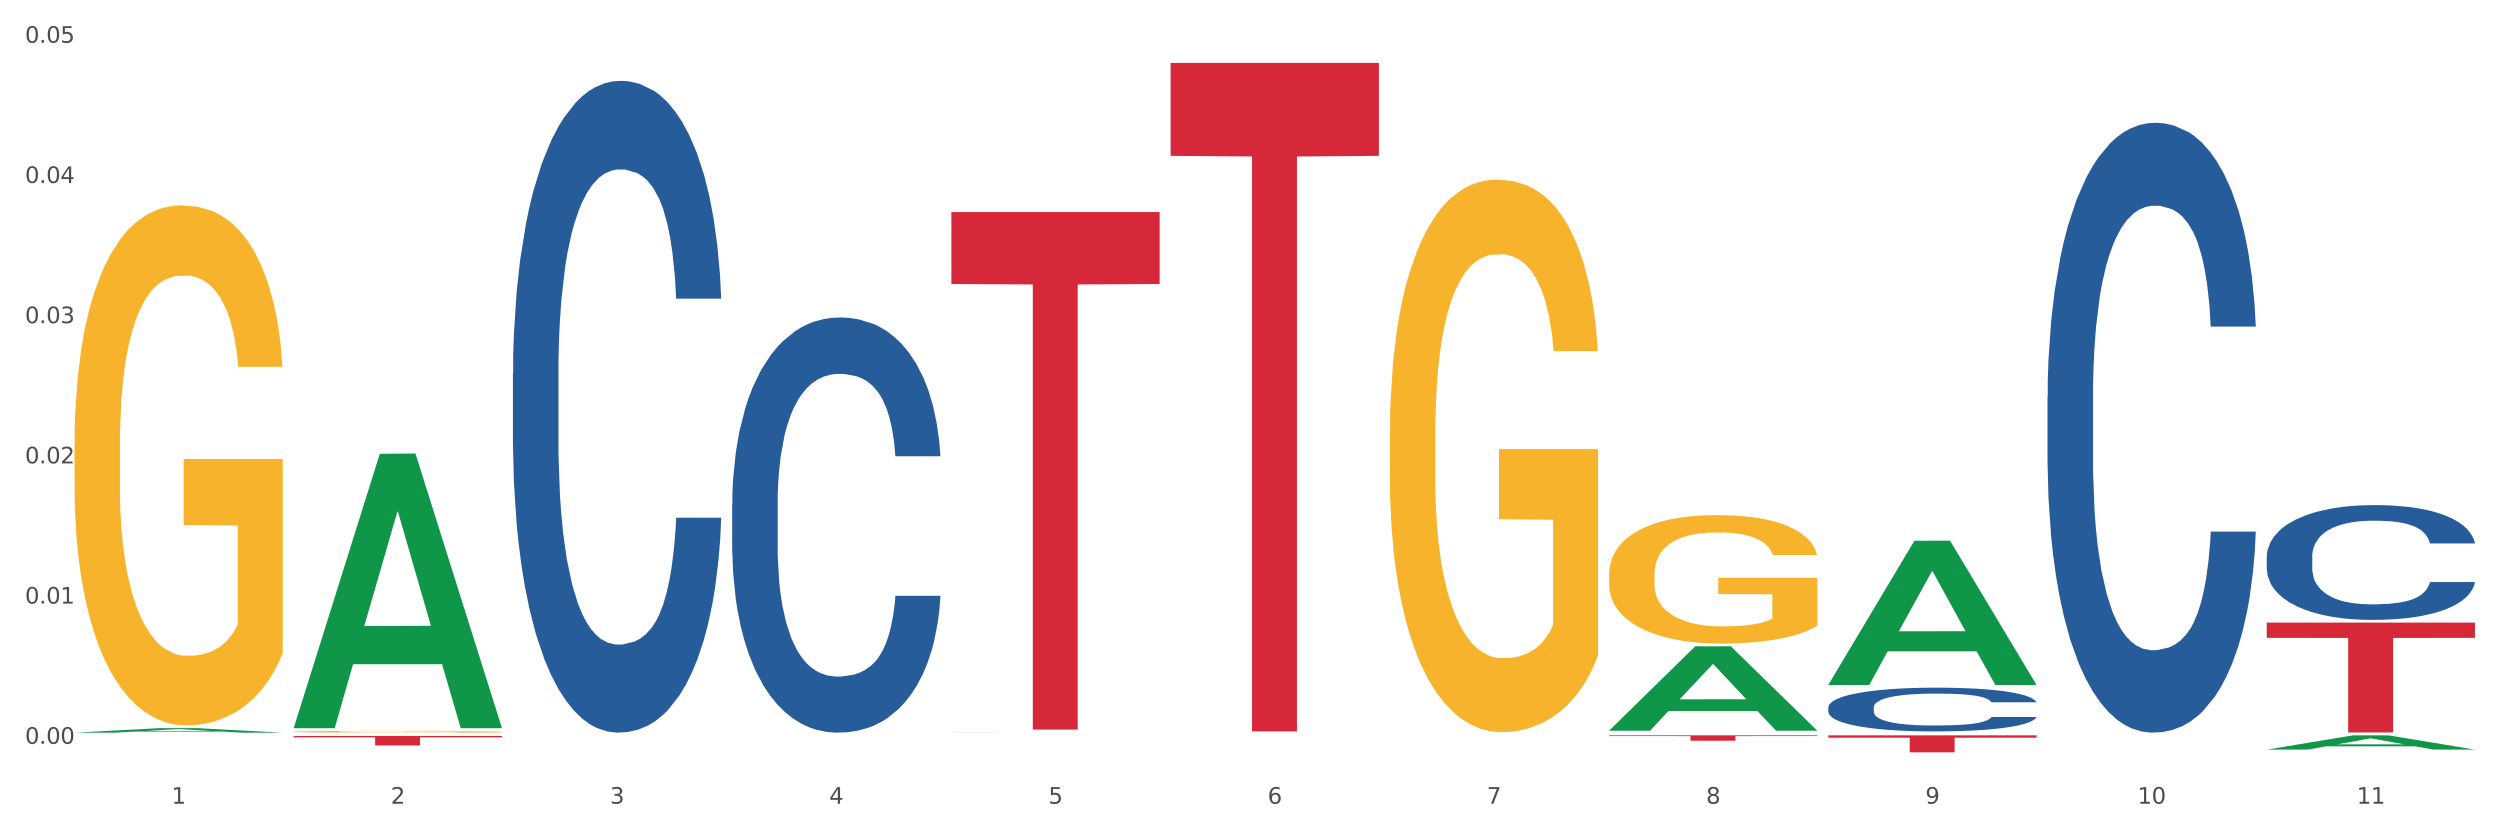<?xml version="1.0" encoding="utf-8" standalone="no"?>
<!DOCTYPE svg PUBLIC "-//W3C//DTD SVG 1.1//EN"
  "http://www.w3.org/Graphics/SVG/1.1/DTD/svg11.dtd">
<svg xmlns:xlink="http://www.w3.org/1999/xlink" width="1080pt" height="360pt" viewBox="0 0 1080 360" xmlns="http://www.w3.org/2000/svg" version="1.1">
 <rect x="0" y="0" width="1080" height="360" fill="#333333" stroke="none"/>
 <defs>
  <style type="text/css">*{stroke-linejoin: round; stroke-linecap: butt}</style>
 </defs>
 <g id="figure_1">
  <g id="patch_1">
   <path d="M 0 360 
L 1080 360 
L 1080 0 
L 0 0 
z
" style="fill: #ffffff; stroke: #ffffff; stroke-linejoin: miter"/>
  </g>
  <g id="axes_1">
   <g id="matplotlib.axis_1">
    <g id="xtick_1">
     <g id="text_1">
      <!-- 1 -->
      <g style="fill: #4d4d4d" transform="translate(74.106 347.204) scale(0.096 -0.096)">
       <defs>
        <path id="DejaVuSans-31" d="M 794 531 
L 1825 531 
L 1825 4091 
L 703 3866 
L 703 4441 
L 1819 4666 
L 2450 4666 
L 2450 531 
L 3481 531 
L 3481 0 
L 794 0 
L 794 531 
z
" transform="scale(0.016)"/>
       </defs>
       <use xlink:href="#DejaVuSans-31"/>
      </g>
     </g>
    </g>
    <g id="xtick_2">
     <g id="text_2">
      <!-- 2 -->
      <g style="fill: #4d4d4d" transform="translate(168.812 347.204) scale(0.096 -0.096)">
       <defs>
        <path id="DejaVuSans-32" d="M 1228 531 
L 3431 531 
L 3431 0 
L 469 0 
L 469 531 
Q 828 903 1448 1529 
Q 2069 2156 2228 2338 
Q 2531 2678 2651 2914 
Q 2772 3150 2772 3378 
Q 2772 3750 2511 3984 
Q 2250 4219 1831 4219 
Q 1534 4219 1204 4116 
Q 875 4013 500 3803 
L 500 4441 
Q 881 4594 1212 4672 
Q 1544 4750 1819 4750 
Q 2544 4750 2975 4387 
Q 3406 4025 3406 3419 
Q 3406 3131 3298 2873 
Q 3191 2616 2906 2266 
Q 2828 2175 2409 1742 
Q 1991 1309 1228 531 
z
" transform="scale(0.016)"/>
       </defs>
       <use xlink:href="#DejaVuSans-32"/>
      </g>
     </g>
    </g>
    <g id="xtick_3">
     <g id="text_3">
      <!-- 3 -->
      <g style="fill: #4d4d4d" transform="translate(263.517 347.204) scale(0.096 -0.096)">
       <defs>
        <path id="DejaVuSans-33" d="M 2597 2516 
Q 3050 2419 3304 2112 
Q 3559 1806 3559 1356 
Q 3559 666 3084 287 
Q 2609 -91 1734 -91 
Q 1441 -91 1130 -33 
Q 819 25 488 141 
L 488 750 
Q 750 597 1062 519 
Q 1375 441 1716 441 
Q 2309 441 2620 675 
Q 2931 909 2931 1356 
Q 2931 1769 2642 2001 
Q 2353 2234 1838 2234 
L 1294 2234 
L 1294 2753 
L 1863 2753 
Q 2328 2753 2575 2939 
Q 2822 3125 2822 3475 
Q 2822 3834 2567 4026 
Q 2313 4219 1838 4219 
Q 1578 4219 1281 4162 
Q 984 4106 628 3988 
L 628 4550 
Q 988 4650 1302 4700 
Q 1616 4750 1894 4750 
Q 2613 4750 3031 4423 
Q 3450 4097 3450 3541 
Q 3450 3153 3228 2886 
Q 3006 2619 2597 2516 
z
" transform="scale(0.016)"/>
       </defs>
       <use xlink:href="#DejaVuSans-33"/>
      </g>
     </g>
    </g>
    <g id="xtick_4">
     <g id="text_4">
      <!-- 4 -->
      <g style="fill: #4d4d4d" transform="translate(358.223 347.204) scale(0.096 -0.096)">
       <defs>
        <path id="DejaVuSans-34" d="M 2419 4116 
L 825 1625 
L 2419 1625 
L 2419 4116 
z
M 2253 4666 
L 3047 4666 
L 3047 1625 
L 3713 1625 
L 3713 1100 
L 3047 1100 
L 3047 0 
L 2419 0 
L 2419 1100 
L 313 1100 
L 313 1709 
L 2253 4666 
z
" transform="scale(0.016)"/>
       </defs>
       <use xlink:href="#DejaVuSans-34"/>
      </g>
     </g>
    </g>
    <g id="xtick_5">
     <g id="text_5">
      <!-- 5 -->
      <g style="fill: #4d4d4d" transform="translate(452.928 347.204) scale(0.096 -0.096)">
       <defs>
        <path id="DejaVuSans-35" d="M 691 4666 
L 3169 4666 
L 3169 4134 
L 1269 4134 
L 1269 2991 
Q 1406 3038 1543 3061 
Q 1681 3084 1819 3084 
Q 2600 3084 3056 2656 
Q 3513 2228 3513 1497 
Q 3513 744 3044 326 
Q 2575 -91 1722 -91 
Q 1428 -91 1123 -41 
Q 819 9 494 109 
L 494 744 
Q 775 591 1075 516 
Q 1375 441 1709 441 
Q 2250 441 2565 725 
Q 2881 1009 2881 1497 
Q 2881 1984 2565 2268 
Q 2250 2553 1709 2553 
Q 1456 2553 1204 2497 
Q 953 2441 691 2322 
L 691 4666 
z
" transform="scale(0.016)"/>
       </defs>
       <use xlink:href="#DejaVuSans-35"/>
      </g>
     </g>
    </g>
    <g id="xtick_6">
     <g id="text_6">
      <!-- 6 -->
      <g style="fill: #4d4d4d" transform="translate(547.634 347.204) scale(0.096 -0.096)">
       <defs>
        <path id="DejaVuSans-36" d="M 2113 2584 
Q 1688 2584 1439 2293 
Q 1191 2003 1191 1497 
Q 1191 994 1439 701 
Q 1688 409 2113 409 
Q 2538 409 2786 701 
Q 3034 994 3034 1497 
Q 3034 2003 2786 2293 
Q 2538 2584 2113 2584 
z
M 3366 4563 
L 3366 3988 
Q 3128 4100 2886 4159 
Q 2644 4219 2406 4219 
Q 1781 4219 1451 3797 
Q 1122 3375 1075 2522 
Q 1259 2794 1537 2939 
Q 1816 3084 2150 3084 
Q 2853 3084 3261 2657 
Q 3669 2231 3669 1497 
Q 3669 778 3244 343 
Q 2819 -91 2113 -91 
Q 1303 -91 875 529 
Q 447 1150 447 2328 
Q 447 3434 972 4092 
Q 1497 4750 2381 4750 
Q 2619 4750 2861 4703 
Q 3103 4656 3366 4563 
z
" transform="scale(0.016)"/>
       </defs>
       <use xlink:href="#DejaVuSans-36"/>
      </g>
     </g>
    </g>
    <g id="xtick_7">
     <g id="text_7">
      <!-- 7 -->
      <g style="fill: #4d4d4d" transform="translate(642.339 347.204) scale(0.096 -0.096)">
       <defs>
        <path id="DejaVuSans-37" d="M 525 4666 
L 3525 4666 
L 3525 4397 
L 1831 0 
L 1172 0 
L 2766 4134 
L 525 4134 
L 525 4666 
z
" transform="scale(0.016)"/>
       </defs>
       <use xlink:href="#DejaVuSans-37"/>
      </g>
     </g>
    </g>
    <g id="xtick_8">
     <g id="text_8">
      <!-- 8 -->
      <g style="fill: #4d4d4d" transform="translate(737.044 347.204) scale(0.096 -0.096)">
       <defs>
        <path id="DejaVuSans-38" d="M 2034 2216 
Q 1584 2216 1326 1975 
Q 1069 1734 1069 1313 
Q 1069 891 1326 650 
Q 1584 409 2034 409 
Q 2484 409 2743 651 
Q 3003 894 3003 1313 
Q 3003 1734 2745 1975 
Q 2488 2216 2034 2216 
z
M 1403 2484 
Q 997 2584 770 2862 
Q 544 3141 544 3541 
Q 544 4100 942 4425 
Q 1341 4750 2034 4750 
Q 2731 4750 3128 4425 
Q 3525 4100 3525 3541 
Q 3525 3141 3298 2862 
Q 3072 2584 2669 2484 
Q 3125 2378 3379 2068 
Q 3634 1759 3634 1313 
Q 3634 634 3220 271 
Q 2806 -91 2034 -91 
Q 1263 -91 848 271 
Q 434 634 434 1313 
Q 434 1759 690 2068 
Q 947 2378 1403 2484 
z
M 1172 3481 
Q 1172 3119 1398 2916 
Q 1625 2713 2034 2713 
Q 2441 2713 2670 2916 
Q 2900 3119 2900 3481 
Q 2900 3844 2670 4047 
Q 2441 4250 2034 4250 
Q 1625 4250 1398 4047 
Q 1172 3844 1172 3481 
z
" transform="scale(0.016)"/>
       </defs>
       <use xlink:href="#DejaVuSans-38"/>
      </g>
     </g>
    </g>
    <g id="xtick_9">
     <g id="text_9">
      <!-- 9 -->
      <g style="fill: #4d4d4d" transform="translate(831.75 347.204) scale(0.096 -0.096)">
       <defs>
        <path id="DejaVuSans-39" d="M 703 97 
L 703 672 
Q 941 559 1184 500 
Q 1428 441 1663 441 
Q 2288 441 2617 861 
Q 2947 1281 2994 2138 
Q 2813 1869 2534 1725 
Q 2256 1581 1919 1581 
Q 1219 1581 811 2004 
Q 403 2428 403 3163 
Q 403 3881 828 4315 
Q 1253 4750 1959 4750 
Q 2769 4750 3195 4129 
Q 3622 3509 3622 2328 
Q 3622 1225 3098 567 
Q 2575 -91 1691 -91 
Q 1453 -91 1209 -44 
Q 966 3 703 97 
z
M 1959 2075 
Q 2384 2075 2632 2365 
Q 2881 2656 2881 3163 
Q 2881 3666 2632 3958 
Q 2384 4250 1959 4250 
Q 1534 4250 1286 3958 
Q 1038 3666 1038 3163 
Q 1038 2656 1286 2365 
Q 1534 2075 1959 2075 
z
" transform="scale(0.016)"/>
       </defs>
       <use xlink:href="#DejaVuSans-39"/>
      </g>
     </g>
    </g>
    <g id="xtick_10">
     <g id="text_10">
      <!-- 10 -->
      <g style="fill: #4d4d4d" transform="translate(923.401 347.204) scale(0.096 -0.096)">
       <defs>
        <path id="DejaVuSans-30" d="M 2034 4250 
Q 1547 4250 1301 3770 
Q 1056 3291 1056 2328 
Q 1056 1369 1301 889 
Q 1547 409 2034 409 
Q 2525 409 2770 889 
Q 3016 1369 3016 2328 
Q 3016 3291 2770 3770 
Q 2525 4250 2034 4250 
z
M 2034 4750 
Q 2819 4750 3233 4129 
Q 3647 3509 3647 2328 
Q 3647 1150 3233 529 
Q 2819 -91 2034 -91 
Q 1250 -91 836 529 
Q 422 1150 422 2328 
Q 422 3509 836 4129 
Q 1250 4750 2034 4750 
z
" transform="scale(0.016)"/>
       </defs>
       <use xlink:href="#DejaVuSans-31"/>
       <use xlink:href="#DejaVuSans-30" transform="translate(63.623 0)"/>
      </g>
     </g>
    </g>
    <g id="xtick_11">
     <g id="text_11">
      <!-- 11 -->
      <g style="fill: #4d4d4d" transform="translate(1018.107 347.204) scale(0.096 -0.096)">
       <use xlink:href="#DejaVuSans-31"/>
       <use xlink:href="#DejaVuSans-31" transform="translate(63.623 0)"/>
      </g>
     </g>
    </g>
    <g id="xtick_12"/>
    <g id="xtick_13"/>
    <g id="xtick_14"/>
    <g id="xtick_15"/>
    <g id="xtick_16"/>
    <g id="xtick_17"/>
    <g id="xtick_18"/>
    <g id="xtick_19"/>
    <g id="xtick_20"/>
    <g id="xtick_21"/>
   </g>
   <g id="matplotlib.axis_2">
    <g id="ytick_1">
     <g id="text_12">
      <!-- 0.00 -->
      <g style="fill: #4d4d4d" transform="translate(10.8 321.317) scale(0.096 -0.096)">
       <defs>
        <path id="DejaVuSans-2e" d="M 684 794 
L 1344 794 
L 1344 0 
L 684 0 
L 684 794 
z
" transform="scale(0.016)"/>
       </defs>
       <use xlink:href="#DejaVuSans-30"/>
       <use xlink:href="#DejaVuSans-2e" transform="translate(63.623 0)"/>
       <use xlink:href="#DejaVuSans-30" transform="translate(95.41 0)"/>
       <use xlink:href="#DejaVuSans-30" transform="translate(159.033 0)"/>
      </g>
     </g>
    </g>
    <g id="ytick_2">
     <g id="text_13">
      <!-- 0.01 -->
      <g style="fill: #4d4d4d" transform="translate(10.8 260.75) scale(0.096 -0.096)">
       <use xlink:href="#DejaVuSans-30"/>
       <use xlink:href="#DejaVuSans-2e" transform="translate(63.623 0)"/>
       <use xlink:href="#DejaVuSans-30" transform="translate(95.41 0)"/>
       <use xlink:href="#DejaVuSans-31" transform="translate(159.033 0)"/>
      </g>
     </g>
    </g>
    <g id="ytick_3">
     <g id="text_14">
      <!-- 0.02 -->
      <g style="fill: #4d4d4d" transform="translate(10.8 200.184) scale(0.096 -0.096)">
       <use xlink:href="#DejaVuSans-30"/>
       <use xlink:href="#DejaVuSans-2e" transform="translate(63.623 0)"/>
       <use xlink:href="#DejaVuSans-30" transform="translate(95.41 0)"/>
       <use xlink:href="#DejaVuSans-32" transform="translate(159.033 0)"/>
      </g>
     </g>
    </g>
    <g id="ytick_4">
     <g id="text_15">
      <!-- 0.03 -->
      <g style="fill: #4d4d4d" transform="translate(10.8 139.617) scale(0.096 -0.096)">
       <use xlink:href="#DejaVuSans-30"/>
       <use xlink:href="#DejaVuSans-2e" transform="translate(63.623 0)"/>
       <use xlink:href="#DejaVuSans-30" transform="translate(95.41 0)"/>
       <use xlink:href="#DejaVuSans-33" transform="translate(159.033 0)"/>
      </g>
     </g>
    </g>
    <g id="ytick_5">
     <g id="text_16">
      <!-- 0.04 -->
      <g style="fill: #4d4d4d" transform="translate(10.8 79.05) scale(0.096 -0.096)">
       <use xlink:href="#DejaVuSans-30"/>
       <use xlink:href="#DejaVuSans-2e" transform="translate(63.623 0)"/>
       <use xlink:href="#DejaVuSans-30" transform="translate(95.41 0)"/>
       <use xlink:href="#DejaVuSans-34" transform="translate(159.033 0)"/>
      </g>
     </g>
    </g>
    <g id="ytick_6">
     <g id="text_17">
      <!-- 0.05 -->
      <g style="fill: #4d4d4d" transform="translate(10.8 18.483) scale(0.096 -0.096)">
       <use xlink:href="#DejaVuSans-30"/>
       <use xlink:href="#DejaVuSans-2e" transform="translate(63.623 0)"/>
       <use xlink:href="#DejaVuSans-30" transform="translate(95.41 0)"/>
       <use xlink:href="#DejaVuSans-35" transform="translate(159.033 0)"/>
      </g>
     </g>
    </g>
    <g id="ytick_7"/>
    <g id="ytick_8"/>
    <g id="ytick_9"/>
    <g id="ytick_10"/>
    <g id="ytick_11"/>
   </g>
   <g id="PolyCollection_1">
    <path d="M 32.175 316.504 
L 32.268 316.502 
L 69.369 314.543 
L 84.766 314.541 
L 122.145 316.508 
L 104.337 316.508 
L 96.267 316.05 
L 57.96 316.05 
L 57.682 316.057 
L 49.891 316.508 
L 32.175 316.508 
L 32.175 316.504 
L 62.783 315.777 
L 91.444 315.775 
L 77.253 314.961 
L 77.067 314.957 
L 76.882 314.962 
L 62.691 315.775 
L 62.783 315.777 
L 32.175 316.504 
z
" clip-path="url(#p09dad9172b)" style="fill: #109648"/>
    <path d="M 126.88 316.091 
L 126.987 316.09 
L 126.987 316.065 
L 127.199 316.043 
L 128.261 315.99 
L 129.855 315.946 
L 131.023 315.922 
L 132.192 315.903 
L 133.572 315.884 
L 135.272 315.864 
L 138.352 315.835 
L 140.264 315.821 
L 142.601 315.805 
L 146.85 315.782 
L 149.931 315.77 
L 153.117 315.759 
L 158.322 315.746 
L 161.721 315.741 
L 165.333 315.736 
L 169.688 315.733 
L 172.981 315.733 
L 180.204 315.735 
L 186.365 315.741 
L 189.339 315.746 
L 193.163 315.755 
L 195.181 315.76 
L 198.474 315.772 
L 201.873 315.787 
L 204.21 315.799 
L 207.716 315.823 
L 210.371 315.847 
L 212.814 315.877 
L 214.089 315.898 
L 215.045 315.917 
L 215.895 315.939 
L 216.744 315.973 
L 197.624 315.973 
L 196.881 315.949 
L 195.712 315.925 
L 194.013 315.903 
L 192.526 315.888 
L 189.976 315.871 
L 187.64 315.859 
L 185.196 315.851 
L 182.222 315.844 
L 179.885 315.84 
L 176.592 315.838 
L 170.113 315.838 
L 165.758 315.844 
L 162.784 315.851 
L 160.872 315.857 
L 159.172 315.864 
L 157.26 315.874 
L 155.029 315.889 
L 153.436 315.903 
L 151.843 315.92 
L 150.568 315.937 
L 149.4 315.956 
L 148.444 315.978 
L 147.7 316 
L 147.063 316.027 
L 146.532 316.071 
L 146.532 316.168 
L 146.744 316.19 
L 147.275 316.219 
L 147.912 316.241 
L 148.975 316.267 
L 149.931 316.285 
L 151.736 316.31 
L 153.755 316.332 
L 155.348 316.345 
L 156.941 316.356 
L 159.703 316.372 
L 162.784 316.385 
L 165.439 316.393 
L 169.051 316.4 
L 171.494 316.402 
L 173.618 316.404 
L 178.823 316.404 
L 182.541 316.402 
L 186.684 316.397 
L 189.87 316.39 
L 192.526 316.383 
L 195.5 316.37 
L 197.412 316.358 
L 197.412 316.21 
L 174.043 316.209 
L 174.043 316.111 
L 216.851 316.111 
L 216.851 316.4 
L 215.045 316.414 
L 213.027 316.428 
L 210.902 316.44 
L 207.716 316.455 
L 203.892 316.469 
L 200.492 316.479 
L 196.881 316.487 
L 192.632 316.495 
L 187.108 316.502 
L 183.709 316.505 
L 179.46 316.507 
L 174.468 316.508 
L 170.113 316.507 
L 165.864 316.503 
L 161.403 316.497 
L 157.048 316.487 
L 153.755 316.478 
L 150.462 316.467 
L 146.956 316.452 
L 144.195 316.438 
L 142.07 316.425 
L 139.733 316.409 
L 137.184 316.388 
L 135.272 316.368 
L 133.572 316.349 
L 131.767 316.323 
L 130.492 316.301 
L 129.217 316.274 
L 128.474 316.253 
L 127.624 316.221 
L 126.987 316.177 
L 126.88 316.091 
z
" clip-path="url(#p09dad9172b)" style="fill: #f7b32b"/>
    <path d="M 600.408 187.893 
L 600.514 187.675 
L 600.514 179.826 
L 600.727 173.067 
L 601.789 156.714 
L 603.382 143.196 
L 604.551 136.001 
L 605.719 130.114 
L 607.1 124.227 
L 608.799 118.123 
L 611.88 109.183 
L 613.792 104.605 
L 616.129 99.808 
L 620.378 92.831 
L 623.458 88.906 
L 626.645 85.636 
L 631.85 81.711 
L 635.249 79.967 
L 638.86 78.659 
L 643.215 77.787 
L 646.508 77.569 
L 653.731 78.223 
L 659.892 80.185 
L 662.867 81.711 
L 666.691 84.328 
L 668.709 86.072 
L 672.002 89.56 
L 675.401 94.139 
L 677.738 98.064 
L 681.243 105.477 
L 683.899 112.89 
L 686.342 122.047 
L 687.616 128.37 
L 688.572 134.257 
L 689.422 141.016 
L 690.272 151.699 
L 671.152 151.699 
L 670.408 144.068 
L 669.24 136.873 
L 667.54 129.896 
L 666.053 125.536 
L 663.504 120.085 
L 661.167 116.596 
L 658.724 113.98 
L 655.75 111.8 
L 653.413 110.71 
L 650.12 109.837 
L 643.64 110.055 
L 639.285 111.8 
L 636.311 113.98 
L 634.399 115.942 
L 632.699 118.123 
L 630.787 121.175 
L 628.557 125.754 
L 626.963 129.896 
L 625.37 135.129 
L 624.095 140.362 
L 622.927 146.467 
L 621.971 153.008 
L 621.227 159.767 
L 620.59 168.052 
L 620.059 181.788 
L 620.059 211.658 
L 620.271 218.417 
L 620.803 227.356 
L 621.44 234.115 
L 622.502 242.183 
L 623.458 247.633 
L 625.264 255.482 
L 627.282 262.023 
L 628.875 266.166 
L 630.469 269.655 
L 633.231 274.451 
L 636.311 278.376 
L 638.967 280.774 
L 642.578 282.954 
L 645.021 283.827 
L 647.146 284.263 
L 652.351 284.263 
L 656.068 283.609 
L 660.211 282.082 
L 663.398 280.12 
L 666.053 277.722 
L 669.027 273.797 
L 670.939 270.091 
L 670.939 224.522 
L 647.571 224.304 
L 647.571 193.998 
L 690.378 193.998 
L 690.378 282.954 
L 688.572 287.533 
L 686.554 291.676 
L 684.43 295.382 
L 681.243 299.961 
L 677.419 304.322 
L 674.02 307.374 
L 670.408 309.99 
L 666.159 312.389 
L 660.636 314.569 
L 657.237 315.441 
L 652.988 316.095 
L 647.995 316.313 
L 643.64 315.877 
L 639.391 314.787 
L 634.93 312.825 
L 630.575 309.99 
L 627.282 307.156 
L 623.989 303.667 
L 620.484 299.089 
L 617.722 294.728 
L 615.598 290.804 
L 613.261 285.789 
L 610.711 279.248 
L 608.799 273.361 
L 607.1 267.256 
L 605.294 259.407 
L 604.019 252.648 
L 602.745 244.145 
L 602.001 237.822 
L 601.151 228.01 
L 600.514 214.275 
L 600.408 187.893 
z
" clip-path="url(#p09dad9172b)" style="fill: #f7b32b"/>
    <path d="M 695.113 248.18 
L 695.22 248.129 
L 695.22 246.304 
L 695.432 244.733 
L 696.494 240.932 
L 698.088 237.79 
L 699.256 236.117 
L 700.424 234.749 
L 701.805 233.38 
L 703.505 231.961 
L 706.585 229.883 
L 708.497 228.819 
L 710.834 227.704 
L 715.083 226.082 
L 718.164 225.17 
L 721.35 224.409 
L 726.555 223.497 
L 729.954 223.092 
L 733.566 222.788 
L 737.921 222.585 
L 741.214 222.534 
L 748.437 222.686 
L 754.598 223.142 
L 757.572 223.497 
L 761.396 224.105 
L 763.414 224.511 
L 766.707 225.322 
L 770.106 226.386 
L 772.443 227.298 
L 775.948 229.022 
L 778.604 230.745 
L 781.047 232.873 
L 782.322 234.343 
L 783.278 235.712 
L 784.128 237.283 
L 784.977 239.766 
L 765.857 239.766 
L 765.114 237.992 
L 763.945 236.32 
L 762.246 234.698 
L 760.759 233.684 
L 758.209 232.417 
L 755.872 231.606 
L 753.429 230.998 
L 750.455 230.491 
L 748.118 230.238 
L 744.825 230.035 
L 738.346 230.086 
L 733.991 230.491 
L 731.016 230.998 
L 729.104 231.454 
L 727.405 231.961 
L 725.493 232.671 
L 723.262 233.735 
L 721.669 234.698 
L 720.076 235.914 
L 718.801 237.131 
L 717.632 238.55 
L 716.676 240.07 
L 715.933 241.642 
L 715.296 243.568 
L 714.764 246.761 
L 714.764 253.704 
L 714.977 255.275 
L 715.508 257.353 
L 716.145 258.924 
L 717.208 260.8 
L 718.164 262.067 
L 719.969 263.891 
L 721.988 265.412 
L 723.581 266.375 
L 725.174 267.186 
L 727.936 268.301 
L 731.016 269.213 
L 733.672 269.771 
L 737.284 270.277 
L 739.727 270.48 
L 741.851 270.582 
L 747.056 270.582 
L 750.774 270.429 
L 754.916 270.075 
L 758.103 269.619 
L 760.759 269.061 
L 763.733 268.149 
L 765.645 267.287 
L 765.645 256.694 
L 742.276 256.644 
L 742.276 249.599 
L 785.084 249.599 
L 785.084 270.277 
L 783.278 271.342 
L 781.26 272.305 
L 779.135 273.166 
L 775.948 274.231 
L 772.124 275.244 
L 768.725 275.954 
L 765.114 276.562 
L 760.865 277.12 
L 755.341 277.626 
L 751.942 277.829 
L 747.693 277.981 
L 742.701 278.032 
L 738.346 277.931 
L 734.097 277.677 
L 729.636 277.221 
L 725.28 276.562 
L 721.988 275.903 
L 718.695 275.092 
L 715.189 274.028 
L 712.428 273.014 
L 710.303 272.102 
L 707.966 270.936 
L 705.417 269.416 
L 703.505 268.047 
L 701.805 266.628 
L 700 264.804 
L 698.725 263.232 
L 697.45 261.256 
L 696.707 259.786 
L 695.857 257.505 
L 695.22 254.312 
L 695.113 248.18 
z
" clip-path="url(#p09dad9172b)" style="fill: #f7b32b"/>
    <path d="M 126.88 317.955 
L 216.851 317.955 
L 216.851 318.523 
L 181.46 318.526 
L 181.46 322.041 
L 162.058 322.041 
L 162.058 318.526 
L 126.88 318.523 
L 126.88 317.959 
L 126.88 317.955 
z
" clip-path="url(#p09dad9172b)" style="fill: #d62839"/>
    <path d="M 410.997 91.606 
L 500.967 91.606 
L 500.967 122.675 
L 465.576 122.885 
L 465.576 315.177 
L 446.175 315.177 
L 446.175 122.885 
L 410.997 122.675 
L 410.997 91.815 
L 410.997 91.606 
z
" clip-path="url(#p09dad9172b)" style="fill: #d62839"/>
    <path d="M 505.702 27.2 
L 595.673 27.2 
L 595.673 67.329 
L 560.281 67.6 
L 560.281 315.965 
L 540.88 315.965 
L 540.88 67.6 
L 505.702 67.329 
L 505.702 27.471 
L 505.702 27.2 
z
" clip-path="url(#p09dad9172b)" style="fill: #d62839"/>
    <path d="M 979.23 240.481 
L 979.336 240.436 
L 979.336 239.168 
L 979.655 237.447 
L 980.825 234.277 
L 982.314 231.877 
L 984.866 229.07 
L 986.249 227.892 
L 988.057 226.579 
L 991.779 224.451 
L 996.033 222.639 
L 999.01 221.643 
L 1001.244 221.009 
L 1006.242 219.877 
L 1009.114 219.379 
L 1012.091 218.971 
L 1014.644 218.699 
L 1018.898 218.382 
L 1022.301 218.247 
L 1026.236 218.201 
L 1029.532 218.247 
L 1033.893 218.428 
L 1040.273 218.971 
L 1042.719 219.288 
L 1046.016 219.831 
L 1049.419 220.556 
L 1052.184 221.281 
L 1055.375 222.322 
L 1058.672 223.681 
L 1061.862 225.402 
L 1064.095 226.987 
L 1065.903 228.662 
L 1067.498 230.7 
L 1068.668 232.919 
L 1069.2 234.776 
L 1049.738 234.776 
L 1049.207 233.1 
L 1048.143 231.289 
L 1047.08 230.066 
L 1045.91 229.07 
L 1044.102 227.938 
L 1042.507 227.213 
L 1039.848 226.353 
L 1037.402 225.809 
L 1035.381 225.492 
L 1032.935 225.22 
L 1027.724 224.949 
L 1024.002 224.949 
L 1021.663 225.039 
L 1018.791 225.266 
L 1016.345 225.583 
L 1013.474 226.126 
L 1011.24 226.715 
L 1009.007 227.485 
L 1007.731 228.028 
L 1005.817 229.024 
L 1004.541 229.839 
L 1002.839 231.243 
L 1001.882 232.24 
L 1000.18 234.821 
L 999.436 236.723 
L 999.117 238.036 
L 998.904 239.485 
L 998.904 246.55 
L 999.542 249.72 
L 1000.074 251.078 
L 1000.925 252.618 
L 1002.52 254.61 
L 1004.86 256.558 
L 1007.306 257.961 
L 1009.326 258.822 
L 1011.24 259.456 
L 1013.155 259.954 
L 1015.494 260.407 
L 1017.409 260.679 
L 1020.28 260.95 
L 1023.683 261.086 
L 1026.342 261.086 
L 1031.766 260.86 
L 1034.212 260.633 
L 1036.551 260.316 
L 1039.104 259.818 
L 1041.124 259.275 
L 1042.294 258.867 
L 1044.208 258.007 
L 1045.697 257.101 
L 1046.973 256.059 
L 1047.824 255.154 
L 1048.781 253.795 
L 1049.526 252.256 
L 1049.738 251.44 
L 1069.2 251.44 
L 1068.775 253.071 
L 1068.03 254.656 
L 1066.541 256.784 
L 1065.371 258.007 
L 1063.564 259.501 
L 1061.649 260.769 
L 1058.991 262.173 
L 1056.545 263.215 
L 1053.992 264.12 
L 1051.227 264.935 
L 1046.229 266.067 
L 1044.421 266.384 
L 1040.592 266.928 
L 1037.615 267.245 
L 1033.254 267.562 
L 1028.788 267.743 
L 1024.109 267.788 
L 1019.961 267.698 
L 1015.388 267.426 
L 1012.517 267.154 
L 1009.326 266.747 
L 1005.604 266.113 
L 1002.095 265.343 
L 998.798 264.437 
L 995.714 263.396 
L 992.842 262.218 
L 989.12 260.271 
L 986.355 258.369 
L 984.334 256.603 
L 982.952 255.109 
L 981.569 253.207 
L 980.825 251.893 
L 979.655 248.723 
L 979.23 245.78 
L 979.23 240.481 
z
" clip-path="url(#p09dad9172b)" style="fill: #255c99"/>
    <path d="M 884.524 171.421 
L 884.631 171.18 
L 884.631 164.443 
L 884.95 155.3 
L 886.12 138.457 
L 887.608 125.705 
L 890.161 110.787 
L 891.543 104.531 
L 893.351 97.553 
L 897.073 86.245 
L 901.327 76.62 
L 904.305 71.327 
L 906.538 67.959 
L 911.537 61.943 
L 914.408 59.297 
L 917.386 57.131 
L 919.938 55.687 
L 924.192 54.003 
L 927.595 53.281 
L 931.53 53.041 
L 934.827 53.281 
L 939.187 54.244 
L 945.568 57.131 
L 948.014 58.815 
L 951.311 61.703 
L 954.714 65.552 
L 957.479 69.402 
L 960.669 74.936 
L 963.966 82.154 
L 967.157 91.298 
L 969.39 99.719 
L 971.198 108.621 
L 972.793 119.449 
L 973.963 131.239 
L 974.495 141.104 
L 955.033 141.104 
L 954.501 132.201 
L 953.438 122.577 
L 952.374 116.08 
L 951.204 110.787 
L 949.396 104.772 
L 947.801 100.922 
L 945.143 96.35 
L 942.697 93.463 
L 940.676 91.779 
L 938.23 90.335 
L 933.019 88.892 
L 929.297 88.892 
L 926.957 89.373 
L 924.086 90.576 
L 921.64 92.26 
L 918.768 95.147 
L 916.535 98.275 
L 914.302 102.366 
L 913.026 105.253 
L 911.111 110.546 
L 909.835 114.877 
L 908.134 122.336 
L 907.176 127.63 
L 905.475 141.344 
L 904.73 151.45 
L 904.411 158.428 
L 904.199 166.127 
L 904.199 203.662 
L 904.837 220.505 
L 905.368 227.723 
L 906.219 235.904 
L 907.814 246.491 
L 910.154 256.837 
L 912.6 264.296 
L 914.621 268.867 
L 916.535 272.236 
L 918.449 274.883 
L 920.789 277.289 
L 922.703 278.732 
L 925.575 280.176 
L 928.978 280.898 
L 931.636 280.898 
L 937.06 279.695 
L 939.506 278.492 
L 941.846 276.807 
L 944.398 274.161 
L 946.419 271.273 
L 947.589 269.108 
L 949.503 264.536 
L 950.992 259.724 
L 952.268 254.19 
L 953.119 249.378 
L 954.076 242.16 
L 954.82 233.979 
L 955.033 229.648 
L 974.495 229.648 
L 974.069 238.31 
L 973.325 246.731 
L 971.836 258.04 
L 970.666 264.536 
L 968.858 272.476 
L 966.944 279.213 
L 964.285 286.672 
L 961.839 292.206 
L 959.287 297.019 
L 956.522 301.35 
L 951.523 307.365 
L 949.715 309.049 
L 945.887 311.936 
L 942.909 313.621 
L 938.549 315.305 
L 934.082 316.267 
L 929.403 316.508 
L 925.256 316.027 
L 920.683 314.583 
L 917.811 313.139 
L 914.621 310.974 
L 910.899 307.605 
L 907.389 303.515 
L 904.092 298.703 
L 901.008 293.169 
L 898.137 286.913 
L 894.415 276.567 
L 891.65 266.461 
L 889.629 257.077 
L 888.246 249.137 
L 886.864 239.032 
L 886.12 232.054 
L 884.95 215.211 
L 884.524 199.572 
L 884.524 171.421 
z
" clip-path="url(#p09dad9172b)" style="fill: #255c99"/>
    <path d="M 789.819 305.562 
L 789.925 305.545 
L 789.925 305.062 
L 790.244 304.406 
L 791.414 303.198 
L 792.903 302.283 
L 795.455 301.213 
L 796.838 300.764 
L 798.646 300.264 
L 802.368 299.453 
L 806.622 298.762 
L 809.6 298.383 
L 811.833 298.141 
L 816.831 297.71 
L 819.703 297.52 
L 822.68 297.364 
L 825.233 297.261 
L 829.487 297.14 
L 832.89 297.088 
L 836.825 297.071 
L 840.121 297.088 
L 844.482 297.157 
L 850.862 297.364 
L 853.308 297.485 
L 856.605 297.692 
L 860.008 297.969 
L 862.773 298.245 
L 865.964 298.642 
L 869.261 299.159 
L 872.451 299.815 
L 874.684 300.419 
L 876.492 301.058 
L 878.087 301.835 
L 879.257 302.68 
L 879.789 303.388 
L 860.327 303.388 
L 859.796 302.749 
L 858.732 302.059 
L 857.669 301.593 
L 856.499 301.213 
L 854.691 300.782 
L 853.096 300.506 
L 850.437 300.178 
L 847.991 299.971 
L 845.97 299.85 
L 843.524 299.746 
L 838.313 299.643 
L 834.591 299.643 
L 832.252 299.677 
L 829.38 299.763 
L 826.934 299.884 
L 824.063 300.091 
L 821.83 300.316 
L 819.596 300.609 
L 818.32 300.816 
L 816.406 301.196 
L 815.13 301.507 
L 813.428 302.042 
L 812.471 302.421 
L 810.769 303.405 
L 810.025 304.13 
L 809.706 304.631 
L 809.493 305.183 
L 809.493 307.875 
L 810.131 309.083 
L 810.663 309.601 
L 811.514 310.188 
L 813.109 310.947 
L 815.449 311.689 
L 817.895 312.224 
L 819.915 312.552 
L 821.83 312.794 
L 823.744 312.984 
L 826.083 313.156 
L 827.998 313.26 
L 830.869 313.364 
L 834.272 313.415 
L 836.931 313.415 
L 842.355 313.329 
L 844.801 313.243 
L 847.14 313.122 
L 849.693 312.932 
L 851.713 312.725 
L 852.883 312.57 
L 854.797 312.242 
L 856.286 311.897 
L 857.562 311.5 
L 858.413 311.154 
L 859.37 310.637 
L 860.115 310.05 
L 860.327 309.739 
L 879.789 309.739 
L 879.364 310.361 
L 878.619 310.965 
L 877.13 311.776 
L 875.961 312.242 
L 874.153 312.811 
L 872.238 313.295 
L 869.58 313.83 
L 867.134 314.227 
L 864.581 314.572 
L 861.816 314.882 
L 856.818 315.314 
L 855.01 315.435 
L 851.181 315.642 
L 848.204 315.763 
L 843.843 315.883 
L 839.377 315.952 
L 834.698 315.97 
L 830.55 315.935 
L 825.977 315.832 
L 823.106 315.728 
L 819.915 315.573 
L 816.193 315.331 
L 812.684 315.038 
L 809.387 314.693 
L 806.303 314.296 
L 803.431 313.847 
L 799.709 313.105 
L 796.944 312.38 
L 794.924 311.707 
L 793.541 311.137 
L 792.158 310.412 
L 791.414 309.912 
L 790.244 308.704 
L 789.819 307.582 
L 789.819 305.562 
z
" clip-path="url(#p09dad9172b)" style="fill: #255c99"/>
    <path d="M 410.997 316.35 
L 411.103 316.35 
L 411.103 316.349 
L 411.422 316.348 
L 412.592 316.347 
L 414.081 316.346 
L 416.633 316.344 
L 418.016 316.344 
L 419.824 316.343 
L 423.546 316.342 
L 427.8 316.341 
L 430.778 316.34 
L 433.011 316.34 
L 438.009 316.339 
L 440.881 316.339 
L 443.858 316.339 
L 446.411 316.339 
L 450.665 316.339 
L 454.068 316.339 
L 458.003 316.339 
L 461.299 316.339 
L 465.66 316.339 
L 472.041 316.339 
L 474.487 316.339 
L 477.783 316.339 
L 481.186 316.34 
L 483.951 316.34 
L 487.142 316.341 
L 490.439 316.341 
L 493.629 316.342 
L 495.862 316.343 
L 497.67 316.344 
L 499.266 316.345 
L 500.435 316.346 
L 500.967 316.347 
L 481.505 316.347 
L 480.974 316.346 
L 479.91 316.345 
L 478.847 316.345 
L 477.677 316.344 
L 475.869 316.344 
L 474.274 316.343 
L 471.615 316.343 
L 469.169 316.342 
L 467.149 316.342 
L 464.703 316.342 
L 459.491 316.342 
L 455.769 316.342 
L 453.43 316.342 
L 450.558 316.342 
L 448.112 316.342 
L 445.241 316.343 
L 443.008 316.343 
L 440.774 316.343 
L 439.498 316.344 
L 437.584 316.344 
L 436.308 316.345 
L 434.606 316.345 
L 433.649 316.346 
L 431.947 316.347 
L 431.203 316.348 
L 430.884 316.349 
L 430.671 316.349 
L 430.671 316.353 
L 431.309 316.355 
L 431.841 316.355 
L 432.692 316.356 
L 434.287 316.357 
L 436.627 316.358 
L 439.073 316.359 
L 441.093 316.359 
L 443.008 316.36 
L 444.922 316.36 
L 447.262 316.36 
L 449.176 316.36 
L 452.047 316.36 
L 455.45 316.361 
L 458.109 316.361 
L 463.533 316.36 
L 465.979 316.36 
L 468.318 316.36 
L 470.871 316.36 
L 472.891 316.36 
L 474.061 316.359 
L 475.975 316.359 
L 477.464 316.359 
L 478.74 316.358 
L 479.591 316.358 
L 480.548 316.357 
L 481.293 316.356 
L 481.505 316.356 
L 500.967 316.356 
L 500.542 316.356 
L 499.797 316.357 
L 498.308 316.358 
L 497.139 316.359 
L 495.331 316.36 
L 493.416 316.36 
L 490.758 316.361 
L 488.312 316.362 
L 485.759 316.362 
L 482.994 316.363 
L 477.996 316.363 
L 476.188 316.363 
L 472.36 316.364 
L 469.382 316.364 
L 465.022 316.364 
L 460.555 316.364 
L 455.876 316.364 
L 451.728 316.364 
L 447.155 316.364 
L 444.284 316.364 
L 441.093 316.363 
L 437.371 316.363 
L 433.862 316.363 
L 430.565 316.362 
L 427.481 316.362 
L 424.609 316.361 
L 420.887 316.36 
L 418.122 316.359 
L 416.102 316.358 
L 414.719 316.357 
L 413.337 316.357 
L 412.592 316.356 
L 411.422 316.354 
L 410.997 316.353 
L 410.997 316.35 
z
" clip-path="url(#p09dad9172b)" style="fill: #255c99"/>
    <path d="M 316.291 217.733 
L 316.398 217.57 
L 316.398 212.983 
L 316.717 206.758 
L 317.887 195.292 
L 319.376 186.61 
L 321.928 176.454 
L 323.31 172.196 
L 325.118 167.445 
L 328.84 159.746 
L 333.094 153.194 
L 336.072 149.59 
L 338.305 147.297 
L 343.304 143.202 
L 346.175 141.4 
L 349.153 139.926 
L 351.705 138.943 
L 355.959 137.796 
L 359.362 137.305 
L 363.297 137.141 
L 366.594 137.305 
L 370.954 137.96 
L 377.335 139.926 
L 379.781 141.073 
L 383.078 143.038 
L 386.481 145.659 
L 389.246 148.28 
L 392.436 152.047 
L 395.733 156.962 
L 398.924 163.186 
L 401.157 168.919 
L 402.965 174.98 
L 404.56 182.351 
L 405.73 190.378 
L 406.262 197.094 
L 386.8 197.094 
L 386.268 191.033 
L 385.205 184.481 
L 384.141 180.058 
L 382.971 176.454 
L 381.164 172.359 
L 379.568 169.738 
L 376.91 166.626 
L 374.464 164.66 
L 372.443 163.514 
L 369.997 162.531 
L 364.786 161.548 
L 361.064 161.548 
L 358.724 161.876 
L 355.853 162.695 
L 353.407 163.841 
L 350.535 165.807 
L 348.302 167.937 
L 346.069 170.721 
L 344.793 172.687 
L 342.878 176.291 
L 341.602 179.239 
L 339.901 184.317 
L 338.944 187.921 
L 337.242 197.258 
L 336.498 204.138 
L 336.178 208.888 
L 335.966 214.13 
L 335.966 239.683 
L 336.604 251.15 
L 337.136 256.064 
L 337.986 261.633 
L 339.582 268.841 
L 341.921 275.884 
L 344.367 280.962 
L 346.388 284.075 
L 348.302 286.368 
L 350.216 288.17 
L 352.556 289.808 
L 354.47 290.791 
L 357.342 291.773 
L 360.745 292.265 
L 363.403 292.265 
L 368.827 291.446 
L 371.273 290.627 
L 373.613 289.48 
L 376.165 287.678 
L 378.186 285.713 
L 379.356 284.238 
L 381.27 281.126 
L 382.759 277.85 
L 384.035 274.082 
L 384.886 270.806 
L 385.843 265.892 
L 386.587 260.323 
L 386.8 257.374 
L 406.262 257.374 
L 405.836 263.271 
L 405.092 269.004 
L 403.603 276.703 
L 402.433 281.126 
L 400.625 286.532 
L 398.711 291.118 
L 396.052 296.196 
L 393.606 299.964 
L 391.054 303.24 
L 388.289 306.188 
L 383.291 310.283 
L 381.483 311.43 
L 377.654 313.396 
L 374.676 314.542 
L 370.316 315.689 
L 365.849 316.344 
L 361.17 316.508 
L 357.023 316.18 
L 352.45 315.198 
L 349.578 314.215 
L 346.388 312.74 
L 342.666 310.447 
L 339.156 307.662 
L 335.859 304.386 
L 332.775 300.619 
L 329.904 296.36 
L 326.182 289.316 
L 323.417 282.436 
L 321.396 276.048 
L 320.014 270.642 
L 318.631 263.763 
L 317.887 259.012 
L 316.717 247.546 
L 316.291 236.899 
L 316.291 217.733 
z
" clip-path="url(#p09dad9172b)" style="fill: #255c99"/>
    <path d="M 221.586 161.439 
L 221.692 161.182 
L 221.692 153.981 
L 222.011 144.209 
L 223.181 126.208 
L 224.67 112.578 
L 227.222 96.634 
L 228.605 89.948 
L 230.413 82.49 
L 234.135 70.404 
L 238.389 60.117 
L 241.367 54.459 
L 243.6 50.859 
L 248.598 44.43 
L 251.47 41.601 
L 254.447 39.287 
L 257 37.744 
L 261.254 35.944 
L 264.657 35.172 
L 268.592 34.915 
L 271.888 35.172 
L 276.249 36.201 
L 282.63 39.287 
L 285.076 41.087 
L 288.372 44.173 
L 291.775 48.288 
L 294.541 52.402 
L 297.731 58.317 
L 301.028 66.032 
L 304.218 75.804 
L 306.451 84.805 
L 308.259 94.32 
L 309.855 105.892 
L 311.024 118.493 
L 311.556 129.036 
L 292.095 129.036 
L 291.563 119.521 
L 290.499 109.235 
L 289.436 102.292 
L 288.266 96.634 
L 286.458 90.205 
L 284.863 86.09 
L 282.204 81.204 
L 279.758 78.118 
L 277.738 76.318 
L 275.292 74.775 
L 270.081 73.232 
L 266.358 73.232 
L 264.019 73.747 
L 261.147 75.032 
L 258.701 76.833 
L 255.83 79.919 
L 253.597 83.262 
L 251.363 87.633 
L 250.087 90.719 
L 248.173 96.377 
L 246.897 101.006 
L 245.195 108.978 
L 244.238 114.635 
L 242.536 129.294 
L 241.792 140.094 
L 241.473 147.552 
L 241.26 155.781 
L 241.26 195.899 
L 241.898 213.9 
L 242.43 221.615 
L 243.281 230.358 
L 244.876 241.673 
L 247.216 252.731 
L 249.662 260.703 
L 251.682 265.59 
L 253.597 269.19 
L 255.511 272.019 
L 257.851 274.59 
L 259.765 276.133 
L 262.636 277.676 
L 266.039 278.448 
L 268.698 278.448 
L 274.122 277.162 
L 276.568 275.876 
L 278.907 274.076 
L 281.46 271.247 
L 283.48 268.161 
L 284.65 265.847 
L 286.564 260.961 
L 288.053 255.817 
L 289.329 249.903 
L 290.18 244.759 
L 291.137 237.045 
L 291.882 228.301 
L 292.095 223.672 
L 311.556 223.672 
L 311.131 232.93 
L 310.386 241.931 
L 308.897 254.017 
L 307.728 260.961 
L 305.92 269.447 
L 304.005 276.647 
L 301.347 284.62 
L 298.901 290.534 
L 296.348 295.677 
L 293.583 300.306 
L 288.585 306.735 
L 286.777 308.536 
L 282.949 311.622 
L 279.971 313.422 
L 275.611 315.222 
L 271.144 316.25 
L 266.465 316.508 
L 262.317 315.993 
L 257.744 314.45 
L 254.873 312.907 
L 251.682 310.593 
L 247.96 306.993 
L 244.451 302.621 
L 241.154 297.478 
L 238.07 291.563 
L 235.198 284.877 
L 231.476 273.819 
L 228.711 263.018 
L 226.691 252.989 
L 225.308 244.502 
L 223.926 233.701 
L 223.181 226.244 
L 222.011 208.242 
L 221.586 191.527 
L 221.586 161.439 
z
" clip-path="url(#p09dad9172b)" style="fill: #255c99"/>
    <path d="M 695.113 317.67 
L 785.084 317.67 
L 785.084 317.993 
L 749.692 317.996 
L 749.692 319.998 
L 730.291 319.998 
L 730.291 317.996 
L 695.113 317.993 
L 695.113 317.672 
L 695.113 317.67 
z
" clip-path="url(#p09dad9172b)" style="fill: #d62839"/>
    <path d="M 32.175 192.525 
L 32.281 192.319 
L 32.281 184.933 
L 32.494 178.572 
L 33.556 163.183 
L 35.149 150.461 
L 36.318 143.69 
L 37.486 138.15 
L 38.867 132.61 
L 40.567 126.865 
L 43.647 118.452 
L 45.559 114.143 
L 47.896 109.629 
L 52.145 103.063 
L 55.225 99.37 
L 58.412 96.292 
L 63.617 92.599 
L 67.016 90.957 
L 70.627 89.726 
L 74.983 88.905 
L 78.275 88.7 
L 85.499 89.316 
L 91.659 91.162 
L 94.634 92.599 
L 98.458 95.061 
L 100.476 96.702 
L 103.769 99.985 
L 107.168 104.294 
L 109.505 107.988 
L 113.01 114.964 
L 115.666 121.94 
L 118.109 130.558 
L 119.383 136.508 
L 120.339 142.049 
L 121.189 148.409 
L 122.039 158.463 
L 102.919 158.463 
L 102.175 151.282 
L 101.007 144.511 
L 99.307 137.945 
L 97.82 133.841 
L 95.271 128.711 
L 92.934 125.428 
L 90.491 122.966 
L 87.517 120.914 
L 85.18 119.888 
L 81.887 119.068 
L 75.407 119.273 
L 71.052 120.914 
L 68.078 122.966 
L 66.166 124.813 
L 64.467 126.865 
L 62.555 129.737 
L 60.324 134.046 
L 58.731 137.945 
L 57.137 142.869 
L 55.863 147.794 
L 54.694 153.539 
L 53.738 159.695 
L 52.995 166.055 
L 52.357 173.852 
L 51.826 186.779 
L 51.826 214.89 
L 52.039 221.251 
L 52.57 229.663 
L 53.207 236.024 
L 54.269 243.616 
L 55.225 248.746 
L 57.031 256.132 
L 59.049 262.288 
L 60.643 266.187 
L 62.236 269.47 
L 64.998 273.984 
L 68.078 277.677 
L 70.734 279.934 
L 74.345 281.986 
L 76.788 282.807 
L 78.913 283.217 
L 84.118 283.217 
L 87.835 282.602 
L 91.978 281.165 
L 95.165 279.319 
L 97.82 277.061 
L 100.795 273.368 
L 102.707 269.88 
L 102.707 226.996 
L 79.338 226.791 
L 79.338 198.27 
L 122.145 198.27 
L 122.145 281.986 
L 120.339 286.295 
L 118.321 290.193 
L 116.197 293.682 
L 113.01 297.991 
L 109.186 302.094 
L 105.787 304.967 
L 102.175 307.429 
L 97.927 309.686 
L 92.403 311.738 
L 89.004 312.559 
L 84.755 313.174 
L 79.763 313.38 
L 75.407 312.969 
L 71.159 311.943 
L 66.697 310.097 
L 62.342 307.429 
L 59.049 304.762 
L 55.756 301.479 
L 52.251 297.17 
L 49.489 293.066 
L 47.365 289.373 
L 45.028 284.653 
L 42.479 278.498 
L 40.567 272.958 
L 38.867 267.213 
L 37.061 259.826 
L 35.787 253.465 
L 34.512 245.463 
L 33.768 239.512 
L 32.919 230.279 
L 32.281 217.352 
L 32.175 192.525 
z
" clip-path="url(#p09dad9172b)" style="fill: #f7b32b"/>
    <path d="M 979.23 268.95 
L 1069.2 268.95 
L 1069.2 275.549 
L 1033.809 275.594 
L 1033.809 316.438 
L 1014.408 316.438 
L 1014.408 275.594 
L 979.23 275.549 
L 979.23 268.995 
L 979.23 268.95 
z
" clip-path="url(#p09dad9172b)" style="fill: #d62839"/>
    <path d="M 789.819 317.67 
L 879.789 317.67 
L 879.789 318.691 
L 844.398 318.698 
L 844.398 325.018 
L 824.997 325.018 
L 824.997 318.698 
L 789.819 318.691 
L 789.819 317.677 
L 789.819 317.67 
z
" clip-path="url(#p09dad9172b)" style="fill: #d62839"/>
    <path d="M 126.88 314.348 
L 126.973 314.237 
L 164.074 196.025 
L 179.471 195.914 
L 216.851 314.571 
L 199.042 314.571 
L 190.973 286.94 
L 152.666 286.94 
L 152.387 287.386 
L 144.596 314.571 
L 126.88 314.571 
L 126.88 314.348 
L 157.489 270.451 
L 186.15 270.339 
L 171.958 221.205 
L 171.773 220.982 
L 171.587 221.316 
L 157.396 270.339 
L 157.489 270.451 
L 126.88 314.348 
z
" clip-path="url(#p09dad9172b)" style="fill: #109648"/>
    <path d="M 695.113 315.607 
L 695.206 315.573 
L 732.307 279.228 
L 747.704 279.194 
L 785.084 315.675 
L 767.275 315.675 
L 759.206 307.18 
L 720.899 307.18 
L 720.62 307.317 
L 712.829 315.675 
L 695.113 315.675 
L 695.113 315.607 
L 725.722 302.11 
L 754.382 302.076 
L 740.191 286.97 
L 740.006 286.901 
L 739.82 287.004 
L 725.629 302.076 
L 725.722 302.11 
L 695.113 315.607 
z
" clip-path="url(#p09dad9172b)" style="fill: #109648"/>
    <path d="M 789.819 295.792 
L 789.912 295.734 
L 827.013 233.614 
L 842.41 233.555 
L 879.789 295.909 
L 861.981 295.909 
L 853.911 281.389 
L 815.604 281.389 
L 815.326 281.623 
L 807.535 295.909 
L 789.819 295.909 
L 789.819 295.792 
L 820.427 272.724 
L 849.088 272.666 
L 834.897 246.846 
L 834.711 246.729 
L 834.526 246.904 
L 820.335 272.666 
L 820.427 272.724 
L 789.819 295.792 
z
" clip-path="url(#p09dad9172b)" style="fill: #109648"/>
    <path d="M 979.23 323.828 
L 979.323 323.822 
L 1016.424 317.676 
L 1031.821 317.67 
L 1069.2 323.839 
L 1051.391 323.839 
L 1043.322 322.403 
L 1005.015 322.403 
L 1004.737 322.426 
L 996.946 323.839 
L 979.23 323.839 
L 979.23 323.828 
L 1009.838 321.545 
L 1038.499 321.54 
L 1024.308 318.985 
L 1024.122 318.973 
L 1023.937 318.991 
L 1009.745 321.54 
L 1009.838 321.545 
L 979.23 323.828 
z
" clip-path="url(#p09dad9172b)" style="fill: #109648"/>
   </g>
  </g>
 </g>
 <defs>
  <clipPath id="p09dad9172b">
   <rect x="32.175" y="12.309" width="1037.025" height="327.6"/>
  </clipPath>
 </defs>
</svg>
